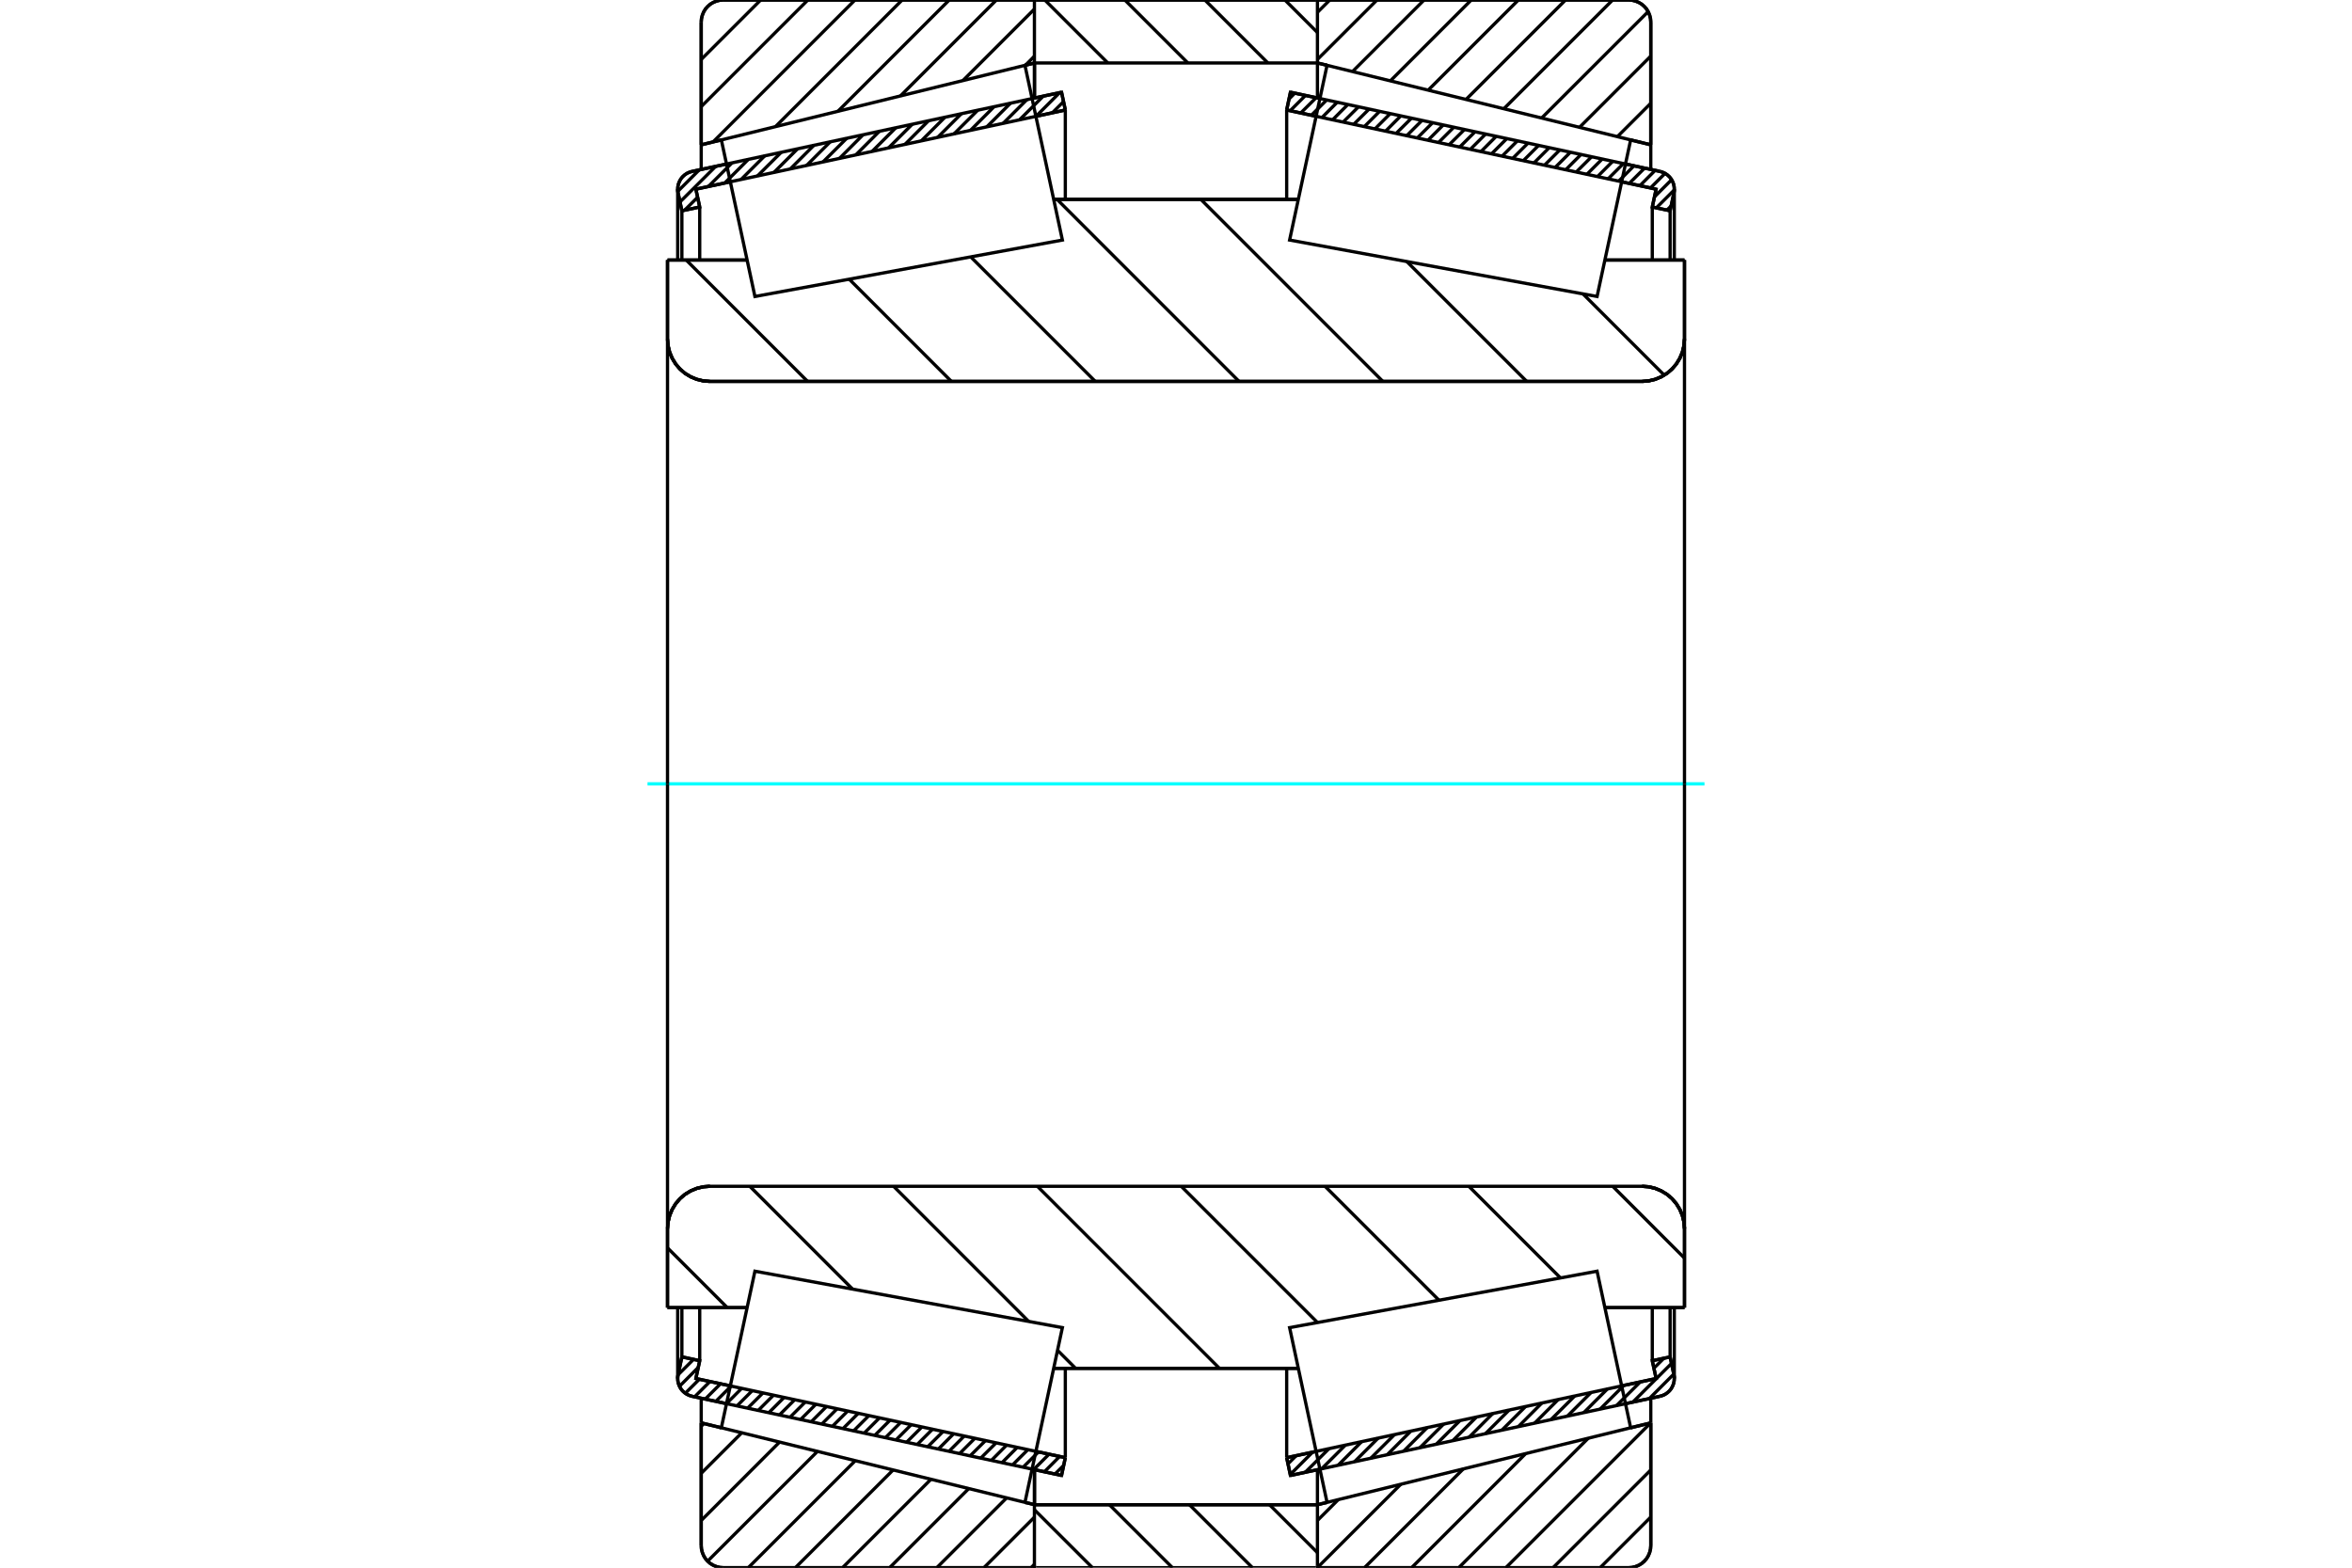 <?xml version="1.0" standalone="no"?>
<!DOCTYPE svg PUBLIC "-//W3C//DTD SVG 1.1//EN"
	"http://www.w3.org/Graphics/SVG/1.1/DTD/svg11.dtd">
<svg xmlns="http://www.w3.org/2000/svg" height="100%" width="100%" viewBox="0 0 36000 24000">
	<rect x="-1800" y="-1200" width="39600" height="26400" style="fill:#FFF"/>
	<g style="fill:none; fill-rule:evenodd" transform="matrix(1 0 0 1 0 0)">
		<g style="fill:none; stroke:#000; stroke-width:50; shape-rendering:geometricPrecision">
			<line x1="11120" y1="21489" x2="10593" y2="21376"/>
			<line x1="16248" y1="22588" x2="15797" y2="22492"/>
			<line x1="16306" y1="22316" x2="16248" y2="22588"/>
			<line x1="15855" y1="22219" x2="16306" y2="22316"/>
			<line x1="10651" y1="21104" x2="11178" y2="21216"/>
			<line x1="10710" y1="20831" x2="10651" y2="21104"/>
			<line x1="10437" y1="20773" x2="10710" y2="20831"/>
			<line x1="10379" y1="21045" x2="10437" y2="20773"/>
			<polyline points="10379,21045 10374,21074 10373,21104 10376,21145 10385,21186 10401,21225 10422,21262 10448,21294 10480,21323 10514,21346 10553,21364 10593,21376"/>
			<line x1="15797" y1="1508" x2="16248" y2="1412"/>
			<line x1="10593" y1="2624" x2="11120" y2="2511"/>
			<polyline points="10593,2624 10553,2636 10514,2654 10480,2677 10448,2706 10422,2738 10401,2775 10385,2814 10376,2855 10373,2896 10374,2926 10379,2955"/>
			<line x1="10437" y1="3227" x2="10379" y2="2955"/>
			<line x1="10710" y1="3169" x2="10437" y2="3227"/>
			<line x1="10651" y1="2896" x2="10710" y2="3169"/>
			<line x1="11178" y1="2784" x2="10651" y2="2896"/>
			<line x1="16306" y1="1684" x2="15855" y2="1781"/>
			<line x1="16248" y1="1412" x2="16306" y2="1684"/>
			<line x1="10437" y1="20019" x2="10437" y2="20773"/>
			<line x1="10437" y1="3227" x2="10437" y2="3981"/>
			<line x1="10710" y1="20019" x2="10710" y2="20831"/>
			<line x1="10710" y1="3169" x2="10710" y2="3981"/>
			<line x1="16306" y1="20948" x2="16306" y2="22316"/>
			<line x1="16306" y1="1684" x2="16306" y2="3052"/>
			<line x1="10373" y1="20019" x2="10373" y2="21104"/>
			<line x1="10373" y1="2896" x2="10373" y2="3981"/>
			<line x1="20203" y1="22492" x2="19752" y2="22588"/>
			<line x1="25407" y1="21376" x2="24880" y2="21489"/>
			<polyline points="25407,21376 25447,21364 25486,21346 25520,21323 25552,21294 25578,21262 25599,21225 25615,21186 25624,21145 25627,21104 25626,21074 25621,21045"/>
			<line x1="25563" y1="20773" x2="25621" y2="21045"/>
			<line x1="25290" y1="20831" x2="25563" y2="20773"/>
			<line x1="25349" y1="21104" x2="25290" y2="20831"/>
			<line x1="24822" y1="21216" x2="25349" y2="21104"/>
			<line x1="19694" y1="22316" x2="20145" y2="22219"/>
			<line x1="19752" y1="22588" x2="19694" y2="22316"/>
			<line x1="24880" y1="2511" x2="25407" y2="2624"/>
			<line x1="19752" y1="1412" x2="20203" y2="1508"/>
			<line x1="19694" y1="1684" x2="19752" y2="1412"/>
			<line x1="20145" y1="1781" x2="19694" y2="1684"/>
			<line x1="25349" y1="2896" x2="24822" y2="2784"/>
			<line x1="25290" y1="3169" x2="25349" y2="2896"/>
			<line x1="25563" y1="3227" x2="25290" y2="3169"/>
			<line x1="25621" y1="2955" x2="25563" y2="3227"/>
			<polyline points="25621,2955 25626,2926 25627,2896 25624,2855 25615,2814 25599,2775 25578,2738 25552,2706 25520,2677 25486,2654 25447,2636 25407,2624"/>
			<line x1="25290" y1="3981" x2="25290" y2="3169"/>
			<line x1="25290" y1="20831" x2="25290" y2="20019"/>
			<line x1="19694" y1="3052" x2="19694" y2="1684"/>
			<line x1="19694" y1="22316" x2="19694" y2="20948"/>
			<line x1="25563" y1="3981" x2="25563" y2="3227"/>
			<line x1="25563" y1="20773" x2="25563" y2="20019"/>
			<line x1="25627" y1="3981" x2="25627" y2="2896"/>
			<line x1="25627" y1="21104" x2="25627" y2="20019"/>
			<line x1="15833" y1="23036" x2="20165" y2="23036"/>
			<line x1="15833" y1="23036" x2="15833" y2="23036"/>
			<polyline points="20165,24 20165,20 20164,17 20162,13 20160,10 20157,7 20154,5 20151,3 20147,1 20143,0 20139,0"/>
			<line x1="15859" y1="0" x2="20139" y2="0"/>
			<polyline points="15859,0 15855,0 15851,1 15847,3 15844,5 15841,8 15838,11 15836,15 15835,19 15834,23"/>
			<line x1="15833" y1="22498" x2="15833" y2="23036"/>
			<line x1="15833" y1="964" x2="15833" y2="1502"/>
			<polyline points="10217,5190 10225,5291 10249,5390 10288,5484 10341,5571 10407,5649 10484,5715 10571,5768 10665,5807 10764,5831 10866,5839"/>
			<line x1="25134" y1="5839" x2="10866" y2="5839"/>
			<polyline points="25134,5839 25236,5831 25335,5807 25429,5768 25516,5715 25593,5649 25659,5571 25712,5484 25751,5390 25775,5291 25783,5190"/>
			<line x1="25783" y1="3981" x2="25783" y2="5190"/>
			<line x1="24565" y1="3981" x2="25783" y2="3981"/>
			<line x1="16128" y1="3052" x2="19872" y2="3052"/>
			<line x1="10217" y1="3981" x2="11435" y2="3981"/>
			<line x1="10217" y1="5190" x2="10217" y2="3981"/>
			<polyline points="10866,18161 10764,18169 10665,18193 10571,18232 10484,18285 10407,18351 10341,18429 10288,18516 10249,18610 10225,18709 10217,18810"/>
			<line x1="10217" y1="20019" x2="10217" y2="18810"/>
			<line x1="11435" y1="20019" x2="10217" y2="20019"/>
			<line x1="19872" y1="20948" x2="16128" y2="20948"/>
			<line x1="25783" y1="20019" x2="24565" y2="20019"/>
			<line x1="25783" y1="18810" x2="25783" y2="20019"/>
			<polyline points="25783,18810 25775,18709 25751,18610 25712,18516 25659,18429 25593,18351 25516,18285 25429,18232 25335,18193 25236,18169 25134,18161"/>
			<line x1="16128" y1="3700" x2="16128" y2="3700"/>
			<line x1="16128" y1="20300" x2="16128" y2="20300"/>
			<line x1="19872" y1="20300" x2="19872" y2="20300"/>
			<line x1="19872" y1="3700" x2="19872" y2="3700"/>
			<polyline points="10217,5190 10225,5291 10249,5390 10288,5484 10341,5571 10407,5649 10484,5715 10571,5768 10665,5807 10764,5831 10866,5839"/>
			<polyline points="10866,18161 10764,18169 10665,18193 10571,18232 10484,18285 10407,18351 10341,18429 10288,18516 10249,18610 10225,18709 10217,18810"/>
			<polyline points="25134,5839 25236,5831 25335,5807 25429,5768 25516,5715 25593,5649 25659,5571 25712,5484 25751,5390 25775,5291 25783,5190"/>
			<polyline points="25783,18810 25775,18709 25751,18610 25712,18516 25659,18429 25593,18351 25516,18285 25429,18232 25335,18193 25236,18169 25134,18161"/>
			<polyline points="15809,24000 15813,24000 15816,23999 15820,23997 15823,23995 15827,23993 15829,23990 15831,23987 15833,23984 15834,23980"/>
			<line x1="15835" y1="23036" x2="15835" y2="23036"/>
			<line x1="15688" y1="23000" x2="15835" y2="23036"/>
			<line x1="10733" y1="21783" x2="11041" y2="21858"/>
			<line x1="10733" y1="23663" x2="10733" y2="21783"/>
			<polyline points="10733,23663 10737,23715 10750,23767 10770,23816 10797,23861 10832,23901 10872,23936 10917,23963 10966,23983 11018,23996 11070,24000"/>
			<line x1="15809" y1="24000" x2="11070" y2="24000"/>
			<polyline points="15834,20 15833,17 15831,13 15829,10 15827,7 15823,5 15820,3 15817,1 15813,0 15809,0"/>
			<line x1="11070" y1="0" x2="15809" y2="0"/>
			<polyline points="11070,0 11018,4 10966,17 10917,37 10872,64 10832,99 10797,139 10770,184 10750,233 10737,285 10733,337"/>
			<line x1="10733" y1="2217" x2="10733" y2="337"/>
			<line x1="11041" y1="2142" x2="10733" y2="2217"/>
			<line x1="15835" y1="964" x2="15688" y2="1000"/>
			<line x1="15835" y1="22498" x2="15835" y2="23036"/>
			<line x1="15835" y1="964" x2="15835" y2="1502"/>
			<line x1="10733" y1="21405" x2="10733" y2="21783"/>
			<line x1="10733" y1="2217" x2="10733" y2="2595"/>
			<polyline points="25267,337 25263,285 25250,233 25230,184 25203,139 25168,99 25128,64 25083,37 25034,17 24982,4 24930,0"/>
			<line x1="20191" y1="0" x2="24930" y2="0"/>
			<polyline points="20191,0 20187,0 20183,1 20179,3 20176,5 20173,8 20170,11 20168,14 20166,18 20166,22 20165,26"/>
			<line x1="20312" y1="1000" x2="20165" y2="964"/>
			<line x1="25267" y1="2217" x2="24959" y2="2142"/>
			<line x1="25267" y1="337" x2="25267" y2="2217"/>
			<polyline points="24930,24000 24982,23996 25034,23983 25083,23963 25128,23936 25168,23901 25203,23861 25230,23816 25250,23767 25263,23715 25267,23663"/>
			<line x1="25267" y1="21783" x2="25267" y2="23663"/>
			<line x1="24959" y1="21858" x2="25267" y2="21783"/>
			<line x1="20165" y1="23036" x2="20312" y2="23000"/>
			<line x1="20165" y1="23036" x2="20165" y2="23036"/>
			<polyline points="20165,23974 20166,23978 20166,23982 20168,23986 20170,23989 20173,23992 20176,23995 20179,23997 20183,23999 20187,24000 20191,24000"/>
			<line x1="24930" y1="24000" x2="20191" y2="24000"/>
			<line x1="25267" y1="2595" x2="25267" y2="2217"/>
			<line x1="25267" y1="21783" x2="25267" y2="21405"/>
			<line x1="20165" y1="1502" x2="20165" y2="964"/>
			<line x1="20165" y1="23036" x2="20165" y2="22498"/>
		</g>
		<g style="fill:none; stroke:#0FF; stroke-width:50; shape-rendering:geometricPrecision">
			<line x1="9911" y1="12000" x2="26089" y2="12000"/>
		</g>
		<g style="fill:none; stroke:#000; stroke-width:50; shape-rendering:geometricPrecision">
			<line x1="24230" y1="4500" x2="25473" y2="5743"/>
			<line x1="21534" y1="4005" x2="23368" y2="5839"/>
			<line x1="18380" y1="3052" x2="21166" y2="5839"/>
			<line x1="16179" y1="3052" x2="18965" y2="5839"/>
			<line x1="14858" y1="3933" x2="16764" y2="5839"/>
			<line x1="12998" y1="4274" x2="14562" y2="5839"/>
			<line x1="10503" y1="3981" x2="12361" y2="5839"/>
			<line x1="24684" y1="18161" x2="25783" y2="19261"/>
			<line x1="22482" y1="18161" x2="23885" y2="19564"/>
			<line x1="20281" y1="18161" x2="22025" y2="19905"/>
			<line x1="18080" y1="18161" x2="20165" y2="20246"/>
			<line x1="15878" y1="18161" x2="18665" y2="20948"/>
			<line x1="13677" y1="18161" x2="15745" y2="20230"/>
			<line x1="16187" y1="20672" x2="16463" y2="20948"/>
			<line x1="11476" y1="18161" x2="13049" y2="19735"/>
			<line x1="10217" y1="19104" x2="11132" y2="20019"/>
			<polyline points="10217,12000 10217,3981 10217,5190 10225,5291 10249,5390 10288,5484 10341,5571 10407,5649 10484,5715 10571,5768 10665,5807 10764,5831 10866,5839 25134,5839 25236,5831 25335,5807 25429,5768 25516,5715 25593,5649 25659,5571 25712,5484 25751,5390 25775,5291 25783,5190 25783,3981"/>
			<line x1="25783" y1="5190" x2="25783" y2="12000"/>
			<line x1="25783" y1="3981" x2="24565" y2="3981"/>
			<line x1="19872" y1="3052" x2="16128" y2="3052"/>
			<line x1="11435" y1="3981" x2="10217" y2="3981"/>
			<line x1="10217" y1="20019" x2="11435" y2="20019"/>
			<line x1="16128" y1="20948" x2="19872" y2="20948"/>
			<line x1="24565" y1="20019" x2="25783" y2="20019"/>
			<line x1="25783" y1="12000" x2="25783" y2="18810"/>
			<polyline points="25783,20019 25783,18810 25775,18709 25751,18610 25712,18516 25659,18429 25593,18351 25516,18285 25429,18232 25335,18193 25236,18169 25134,18161 10866,18161 10764,18169 10665,18193 10571,18232 10484,18285 10407,18351 10341,18429 10288,18516 10249,18610 10225,18709 10217,18810 10217,20019 10217,12000"/>
			<line x1="25267" y1="23225" x2="24492" y2="24000"/>
			<line x1="25267" y1="22504" x2="23771" y2="24000"/>
			<line x1="25266" y1="21783" x2="23049" y2="24000"/>
			<line x1="24310" y1="22018" x2="22328" y2="24000"/>
			<line x1="23353" y1="22253" x2="21606" y2="24000"/>
			<line x1="22397" y1="22488" x2="20885" y2="24000"/>
			<line x1="21441" y1="22723" x2="20172" y2="23991"/>
			<line x1="20484" y1="22958" x2="20165" y2="23277"/>
			<line x1="25267" y1="1581" x2="24756" y2="2092"/>
			<line x1="25267" y1="859" x2="24177" y2="1949"/>
			<line x1="25227" y1="178" x2="23597" y2="1807"/>
			<line x1="24683" y1="0" x2="23018" y2="1665"/>
			<line x1="23962" y1="0" x2="22439" y2="1523"/>
			<line x1="23240" y1="0" x2="21860" y2="1380"/>
			<line x1="22519" y1="0" x2="21281" y2="1238"/>
			<line x1="21797" y1="0" x2="20701" y2="1096"/>
			<line x1="21076" y1="0" x2="20165" y2="910"/>
			<line x1="20354" y1="0" x2="20165" y2="189"/>
			<polyline points="25267,2217 25267,337 25263,285 25250,233 25230,184 25203,139 25168,99 25128,64 25083,37 25034,17 24982,4 24930,0 20191,0 20187,0 20183,1 20179,3 20176,5 20173,8 20170,11 20168,14 20166,18 20166,22 20165,26"/>
			<line x1="24959" y1="2142" x2="25267" y2="2217"/>
			<line x1="20165" y1="964" x2="20312" y2="1000"/>
			<line x1="20312" y1="23000" x2="20165" y2="23036"/>
			<line x1="25267" y1="21783" x2="24959" y2="21858"/>
			<line x1="20165" y1="23036" x2="20165" y2="23036"/>
			<polyline points="20165,23974 20166,23978 20166,23982 20168,23986 20170,23989 20173,23992 20176,23995 20179,23997 20183,23999 20187,24000 20191,24000 24930,24000 24982,23996 25034,23983 25083,23963 25128,23936 25168,23901 25203,23861 25230,23816 25250,23767 25263,23715 25267,23663 25267,21783"/>
			<line x1="15833" y1="23948" x2="15782" y2="24000"/>
			<line x1="15833" y1="23227" x2="15060" y2="24000"/>
			<line x1="15408" y1="22931" x2="14339" y2="24000"/>
			<line x1="14828" y1="22789" x2="13617" y2="24000"/>
			<line x1="14249" y1="22647" x2="12896" y2="24000"/>
			<line x1="13670" y1="22504" x2="12174" y2="24000"/>
			<line x1="13091" y1="22362" x2="11453" y2="24000"/>
			<line x1="12512" y1="22220" x2="10831" y2="23900"/>
			<line x1="11932" y1="22077" x2="10733" y2="23277"/>
			<line x1="11353" y1="21935" x2="10733" y2="22555"/>
			<line x1="10774" y1="21793" x2="10733" y2="21834"/>
			<line x1="15833" y1="860" x2="15696" y2="998"/>
			<line x1="15833" y1="139" x2="14739" y2="1233"/>
			<line x1="15251" y1="0" x2="13783" y2="1468"/>
			<line x1="14529" y1="0" x2="12826" y2="1703"/>
			<line x1="13808" y1="0" x2="11870" y2="1938"/>
			<line x1="13086" y1="0" x2="10914" y2="2173"/>
			<line x1="12365" y1="0" x2="10733" y2="1632"/>
			<line x1="11643" y1="0" x2="10733" y2="910"/>
			<line x1="10733" y1="2217" x2="10733" y2="337"/>
			<polyline points="11070,0 11018,4 10966,17 10917,37 10872,64 10832,99 10797,139 10770,184 10750,233 10737,285 10733,337"/>
			<line x1="11070" y1="0" x2="15809" y2="0"/>
			<polyline points="15834,20 15833,17 15831,13 15829,10 15827,7 15823,5 15820,3 15817,1 15813,0 15809,0"/>
			<line x1="15835" y1="964" x2="15688" y2="1000"/>
			<line x1="11041" y1="2142" x2="10733" y2="2217"/>
			<line x1="10733" y1="21783" x2="11041" y2="21858"/>
			<polyline points="15688,23000 15835,23036 15835,23036"/>
			<polyline points="15809,24000 15813,24000 15816,23999 15820,23997 15823,23995 15827,23993 15829,23990 15831,23987 15833,23984 15834,23980"/>
			<line x1="15809" y1="24000" x2="11070" y2="24000"/>
			<polyline points="10733,23663 10737,23715 10750,23767 10770,23816 10797,23861 10832,23901 10872,23936 10917,23963 10966,23983 11018,23996 11070,24000"/>
			<line x1="10733" y1="23663" x2="10733" y2="21783"/>
			<polyline points="24702,20660 24959,21858 20312,23000 20025,21662 19739,20325 24445,19461 24702,20660"/>
			<polyline points="24702,3340 24445,4539 19739,3675 20025,2338 20312,1000 24959,2142 24702,3340"/>
			<polyline points="11298,20660 11555,19461 16261,20325 15975,21662 15688,23000 11041,21858 11298,20660"/>
			<polyline points="11298,3340 11041,2142 15688,1000 15975,2338 16261,3675 11555,4539 11298,3340"/>
			<line x1="19667" y1="0" x2="20165" y2="498"/>
			<line x1="18442" y1="0" x2="19406" y2="964"/>
			<line x1="17217" y1="0" x2="18181" y2="964"/>
			<line x1="15992" y1="0" x2="16956" y2="964"/>
			<line x1="19431" y1="23036" x2="20165" y2="23770"/>
			<line x1="18206" y1="23036" x2="19170" y2="24000"/>
			<line x1="16981" y1="23036" x2="17945" y2="24000"/>
			<line x1="15833" y1="23113" x2="16721" y2="24000"/>
			<line x1="15833" y1="964" x2="15833" y2="26"/>
			<polyline points="15859,0 15855,0 15851,1 15848,3 15844,5 15841,8 15838,11 15836,14 15835,18 15834,22 15833,26"/>
			<line x1="15859" y1="0" x2="20139" y2="0"/>
			<polyline points="20165,26 20165,22 20164,18 20162,14 20160,11 20158,8 20155,5 20151,3 20147,1 20143,0 20139,0"/>
			<polyline points="20165,26 20165,964 15833,964"/>
			<polyline points="15833,23036 20165,23036 20165,23974"/>
			<polyline points="20139,24000 20143,24000 20147,23999 20151,23997 20155,23995 20158,23992 20160,23989 20162,23986 20164,23982 20165,23978 20165,23974"/>
			<line x1="20139" y1="24000" x2="15859" y2="24000"/>
			<polyline points="15833,23974 15834,23978 15835,23982 15836,23986 15838,23989 15841,23992 15844,23995 15848,23997 15851,23999 15855,24000 15859,24000"/>
			<line x1="15833" y1="23974" x2="15833" y2="23036"/>
			<line x1="25619" y1="21036" x2="25245" y2="21411"/>
			<line x1="25584" y1="20874" x2="24994" y2="21464"/>
			<line x1="25468" y1="20793" x2="25315" y2="20946"/>
			<line x1="25106" y1="21156" x2="24743" y2="21518"/>
			<line x1="24855" y1="21209" x2="24492" y2="21572"/>
			<line x1="24604" y1="21263" x2="24242" y2="21626"/>
			<line x1="24354" y1="21317" x2="23991" y2="21679"/>
			<line x1="24103" y1="21371" x2="23740" y2="21733"/>
			<line x1="23852" y1="21424" x2="23490" y2="21787"/>
			<line x1="23601" y1="21478" x2="23239" y2="21841"/>
			<line x1="23351" y1="21532" x2="22988" y2="21894"/>
			<line x1="23100" y1="21586" x2="22737" y2="21948"/>
			<line x1="22849" y1="21639" x2="22487" y2="22002"/>
			<line x1="22599" y1="21693" x2="22236" y2="22056"/>
			<line x1="22348" y1="21747" x2="21985" y2="22109"/>
			<line x1="22097" y1="21801" x2="21734" y2="22163"/>
			<line x1="21846" y1="21854" x2="21484" y2="22217"/>
			<line x1="21596" y1="21908" x2="21233" y2="22271"/>
			<line x1="21345" y1="21962" x2="20982" y2="22324"/>
			<line x1="21094" y1="22016" x2="20732" y2="22378"/>
			<line x1="20843" y1="22069" x2="20481" y2="22432"/>
			<line x1="20593" y1="22123" x2="20230" y2="22486"/>
			<line x1="20342" y1="22177" x2="19979" y2="22539"/>
			<line x1="20091" y1="22231" x2="19749" y2="22573"/>
			<line x1="19841" y1="22284" x2="19714" y2="22411"/>
			<line x1="25579" y1="3152" x2="25514" y2="3217"/>
			<line x1="25627" y1="2907" x2="25352" y2="3182"/>
			<line x1="25586" y1="2751" x2="25324" y2="3013"/>
			<line x1="25486" y1="2654" x2="25262" y2="2878"/>
			<line x1="25334" y1="2608" x2="25100" y2="2843"/>
			<line x1="25172" y1="2574" x2="24937" y2="2808"/>
			<line x1="25010" y1="2539" x2="24775" y2="2774"/>
			<line x1="24848" y1="2504" x2="24613" y2="2739"/>
			<line x1="24685" y1="2469" x2="24451" y2="2704"/>
			<line x1="24523" y1="2435" x2="24289" y2="2669"/>
			<line x1="24361" y1="2400" x2="24126" y2="2634"/>
			<line x1="24199" y1="2365" x2="23964" y2="2600"/>
			<line x1="24037" y1="2330" x2="23802" y2="2565"/>
			<line x1="23874" y1="2296" x2="23640" y2="2530"/>
			<line x1="23712" y1="2261" x2="23478" y2="2495"/>
			<line x1="23550" y1="2226" x2="23315" y2="2461"/>
			<line x1="23388" y1="2191" x2="23153" y2="2426"/>
			<line x1="23226" y1="2156" x2="22991" y2="2391"/>
			<line x1="23063" y1="2122" x2="22829" y2="2356"/>
			<line x1="22901" y1="2087" x2="22667" y2="2322"/>
			<line x1="22739" y1="2052" x2="22504" y2="2287"/>
			<line x1="22577" y1="2017" x2="22342" y2="2252"/>
			<line x1="22415" y1="1983" x2="22180" y2="2217"/>
			<line x1="22252" y1="1948" x2="22018" y2="2182"/>
			<line x1="22090" y1="1913" x2="21856" y2="2148"/>
			<line x1="21928" y1="1878" x2="21693" y2="2113"/>
			<line x1="21766" y1="1843" x2="21531" y2="2078"/>
			<line x1="21604" y1="1809" x2="21369" y2="2043"/>
			<line x1="21441" y1="1774" x2="21207" y2="2009"/>
			<line x1="21279" y1="1739" x2="21045" y2="1974"/>
			<line x1="21117" y1="1704" x2="20882" y2="1939"/>
			<line x1="20955" y1="1670" x2="20720" y2="1904"/>
			<line x1="20793" y1="1635" x2="20558" y2="1869"/>
			<line x1="20630" y1="1600" x2="20396" y2="1835"/>
			<line x1="20468" y1="1565" x2="20234" y2="1800"/>
			<line x1="20306" y1="1531" x2="20071" y2="1765"/>
			<line x1="20144" y1="1496" x2="19909" y2="1730"/>
			<line x1="19982" y1="1461" x2="19747" y2="1696"/>
			<line x1="19819" y1="1426" x2="19730" y2="1516"/>
			<polyline points="19694,1684 19752,1412 25407,2624"/>
			<polyline points="25621,2955 25627,2912 25626,2868 25618,2825 25603,2784 25583,2745 25556,2710 25524,2680 25488,2655 25449,2637 25407,2624"/>
			<polyline points="25621,2955 25563,3227 25290,3169 25349,2896 19694,1684"/>
			<polyline points="19694,22316 25349,21104 25290,20831 25563,20773 25621,21045"/>
			<polyline points="25407,21376 25449,21363 25488,21345 25524,21320 25556,21290 25583,21255 25603,21216 25618,21175 25626,21132 25627,21088 25621,21045"/>
			<polyline points="25407,21376 19752,22588 19694,22316"/>
			<line x1="16282" y1="22432" x2="16147" y2="22567"/>
			<line x1="16219" y1="22297" x2="15985" y2="22532"/>
			<line x1="16057" y1="22262" x2="15822" y2="22497"/>
			<line x1="15895" y1="22228" x2="15660" y2="22462"/>
			<line x1="15733" y1="22193" x2="15498" y2="22427"/>
			<line x1="15570" y1="22158" x2="15336" y2="22393"/>
			<line x1="15408" y1="22123" x2="15174" y2="22358"/>
			<line x1="15246" y1="22089" x2="15011" y2="22323"/>
			<line x1="15084" y1="22054" x2="14849" y2="22288"/>
			<line x1="14922" y1="22019" x2="14687" y2="22254"/>
			<line x1="14759" y1="21984" x2="14525" y2="22219"/>
			<line x1="14597" y1="21949" x2="14363" y2="22184"/>
			<line x1="14435" y1="21915" x2="14200" y2="22149"/>
			<line x1="14273" y1="21880" x2="14038" y2="22115"/>
			<line x1="14111" y1="21845" x2="13876" y2="22080"/>
			<line x1="13948" y1="21810" x2="13714" y2="22045"/>
			<line x1="13786" y1="21776" x2="13552" y2="22010"/>
			<line x1="13624" y1="21741" x2="13389" y2="21975"/>
			<line x1="13462" y1="21706" x2="13227" y2="21941"/>
			<line x1="13300" y1="21671" x2="13065" y2="21906"/>
			<line x1="13137" y1="21636" x2="12903" y2="21871"/>
			<line x1="12975" y1="21602" x2="12741" y2="21836"/>
			<line x1="12813" y1="21567" x2="12578" y2="21802"/>
			<line x1="12651" y1="21532" x2="12416" y2="21767"/>
			<line x1="12489" y1="21497" x2="12254" y2="21732"/>
			<line x1="12326" y1="21463" x2="12092" y2="21697"/>
			<line x1="12164" y1="21428" x2="11930" y2="21662"/>
			<line x1="12002" y1="21393" x2="11767" y2="21628"/>
			<line x1="11840" y1="21358" x2="11605" y2="21593"/>
			<line x1="11678" y1="21324" x2="11443" y2="21558"/>
			<line x1="11515" y1="21289" x2="11281" y2="21523"/>
			<line x1="11353" y1="21254" x2="11119" y2="21489"/>
			<line x1="11191" y1="21219" x2="10956" y2="21454"/>
			<line x1="11029" y1="21184" x2="10794" y2="21419"/>
			<line x1="10867" y1="21150" x2="10632" y2="21384"/>
			<line x1="10704" y1="21115" x2="10489" y2="21330"/>
			<line x1="10687" y1="20935" x2="10400" y2="21223"/>
			<line x1="10615" y1="20811" x2="10379" y2="21047"/>
			<line x1="10452" y1="20776" x2="10432" y2="20796"/>
			<line x1="16279" y1="1555" x2="16107" y2="1727"/>
			<line x1="16219" y1="1418" x2="15857" y2="1781"/>
			<line x1="15968" y1="1472" x2="15606" y2="1834"/>
			<line x1="15718" y1="1525" x2="15355" y2="1888"/>
			<line x1="15467" y1="1579" x2="15104" y2="1942"/>
			<line x1="15216" y1="1633" x2="14854" y2="1996"/>
			<line x1="14966" y1="1687" x2="14603" y2="2049"/>
			<line x1="14715" y1="1740" x2="14352" y2="2103"/>
			<line x1="14464" y1="1794" x2="14101" y2="2157"/>
			<line x1="14213" y1="1848" x2="13851" y2="2211"/>
			<line x1="13963" y1="1902" x2="13600" y2="2264"/>
			<line x1="13712" y1="1955" x2="13349" y2="2318"/>
			<line x1="13461" y1="2009" x2="13099" y2="2372"/>
			<line x1="13210" y1="2063" x2="12848" y2="2426"/>
			<line x1="12960" y1="2117" x2="12597" y2="2479"/>
			<line x1="12709" y1="2170" x2="12346" y2="2533"/>
			<line x1="12458" y1="2224" x2="12096" y2="2587"/>
			<line x1="12208" y1="2278" x2="11845" y2="2641"/>
			<line x1="11957" y1="2332" x2="11594" y2="2694"/>
			<line x1="11706" y1="2385" x2="11343" y2="2748"/>
			<line x1="11455" y1="2439" x2="11093" y2="2802"/>
			<line x1="11205" y1="2493" x2="10842" y2="2856"/>
			<line x1="10678" y1="3020" x2="10479" y2="3218"/>
			<line x1="10954" y1="2547" x2="10408" y2="3092"/>
			<line x1="10703" y1="2600" x2="10375" y2="2929"/>
			<polyline points="16306,1684 16248,1412 10593,2624 10551,2637 10512,2655 10476,2680 10444,2710 10417,2745 10397,2784 10382,2825 10374,2868 10373,2912 10379,2955 10437,3227 10710,3169 10651,2896 16306,1684"/>
			<polyline points="16306,22316 10651,21104 10710,20831 10437,20773 10379,21045 10373,21088 10374,21132 10382,21175 10397,21216 10417,21255 10444,21290 10476,21320 10512,21345 10551,21363 10593,21376 16248,22588 16306,22316"/>
		</g>
	</g>
</svg>
